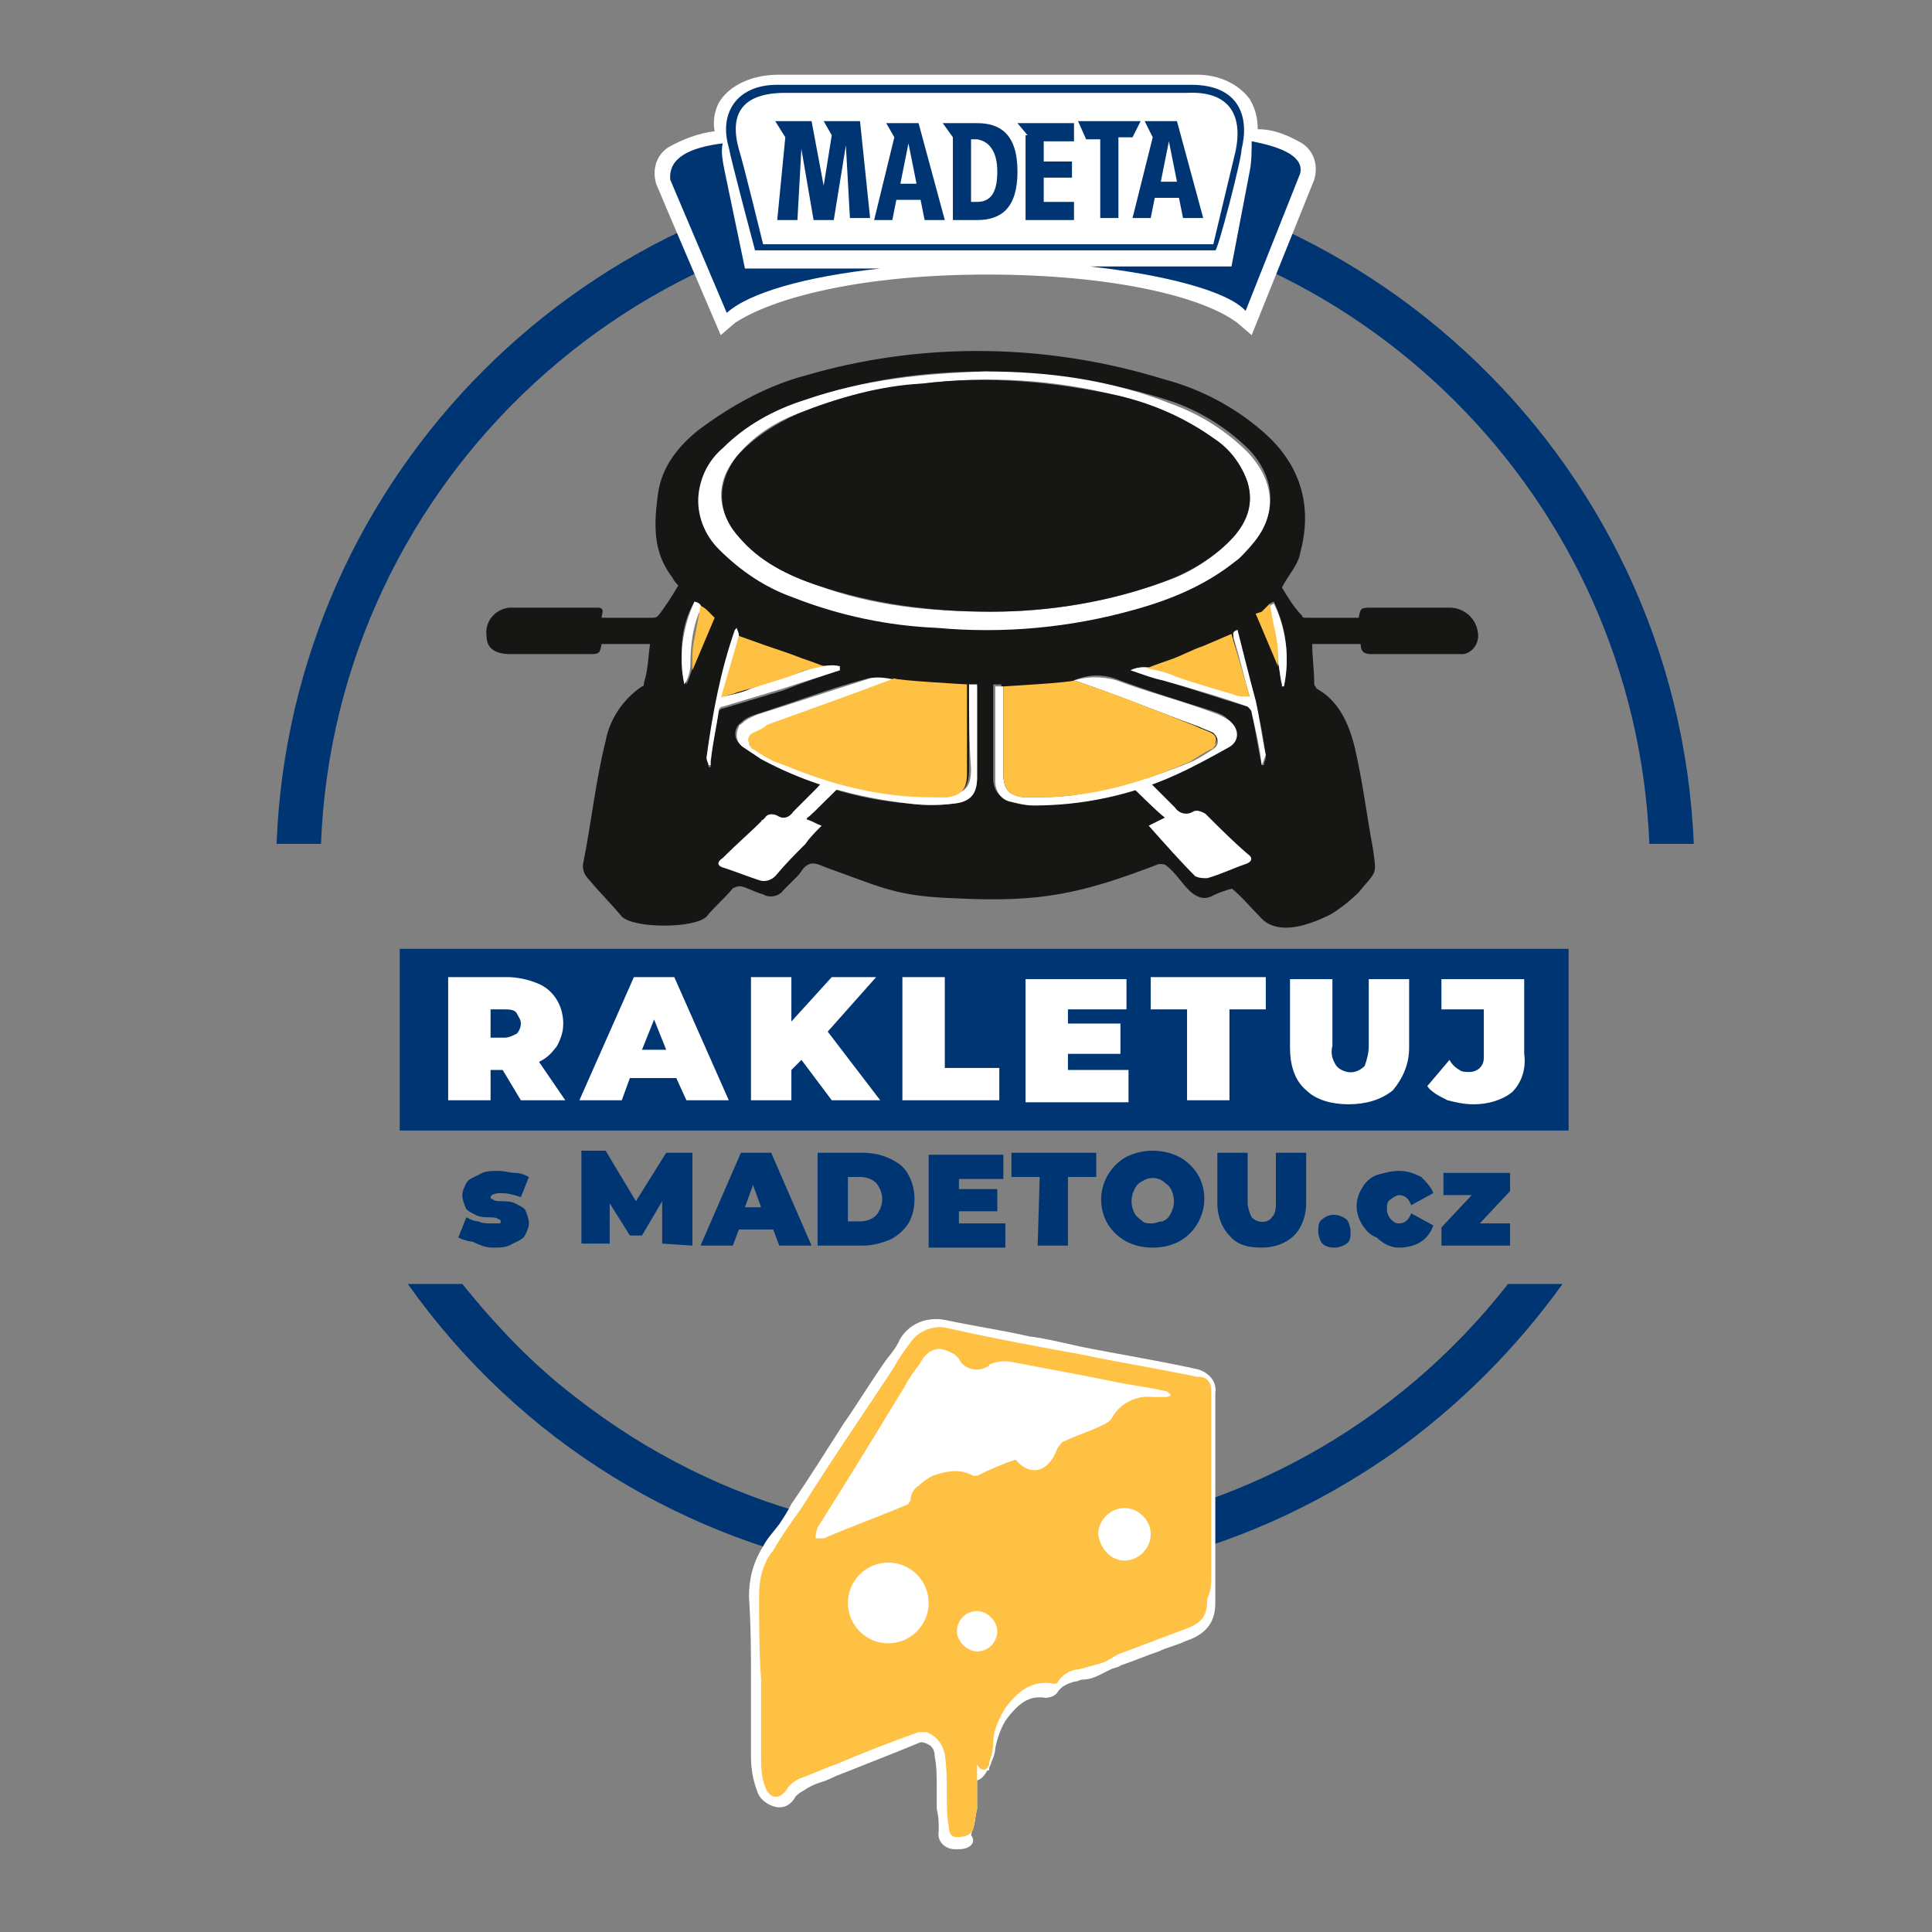 <?xml version="1.0" encoding="utf-8"?>
<!-- Generator: Adobe Illustrator 27.0.0, SVG Export Plug-In . SVG Version: 6.00 Build 0)  -->
<svg version="1.1" id="Vrstva_1" xmlns="http://www.w3.org/2000/svg" xmlns:xlink="http://www.w3.org/1999/xlink" x="0px" y="0px"
	 viewBox="0 0 95.7 95.7" style="enable-background:new 0 0 95.7 95.7;" xml:space="preserve">
<rect x="0" y="0" width="95.7" height="95.7" fill="#808080" stroke="none"/>
<style type="text/css">
	.st0{fill:#003573;}
	.st1{fill:#FFFFFF;}
	.st2{fill:#161615;}
	.st3{fill:#FFC144;}
	.st4{fill:none;}
</style>
<path id="Path_426" class="st0" d="M20.2,63.6c11.2,15.8,33.1,19.5,48.9,8.3c3.2-2.3,6-5.1,8.3-8.3h-2.7
	c-11.2,14.3-31.9,16.8-46.2,5.6c-2.1-1.6-3.9-3.5-5.6-5.6H20.2z M83.9,41.8C83.1,22.5,66.8,7.4,47.4,8.1
	c-18.3,0.7-33,15.4-33.7,33.7h2.2C16.6,23.7,32,9.5,50.2,10.3C67.3,11,81,24.7,81.7,41.8H83.9z"/>
<path id="Path_427" class="st1" d="M64.5,7.1c-0.7-0.4-1.4-0.7-2.2-0.7c0-0.5-0.1-1-0.4-1.5c-0.6-0.8-1.6-1.2-2.6-1.2H38.6
	c-1.6,0-2.6,0.7-3,1.4c-0.2,0.4-0.3,0.9-0.2,1.4l0,0c-0.8,0.1-1.6,0.4-2.3,0.8c-0.6,0.4-0.8,1.1-0.6,1.8c0.2,0.5,3.2,7.5,3.2,7.5
	l0.7-0.6c1.8-1.2,6.1-2.4,12.5-2.4c6.2,0,10.7,1.1,12.4,2.4l0.7,0.6l3.1-7.7C65.3,8.2,65.1,7.5,64.5,7.1"/>
<path id="Path_428" class="st0" d="M62,7c0,0.5,0,1-0.1,1.5L61,13.2H54c3.6,0.4,6.8,1.2,7.7,2.2l2.7-6.8C64.6,7.8,63.6,7.3,62,7"/>
<path id="Path_429" class="st0" d="M35.9,8.5c-0.1-0.5-0.2-1-0.1-1.4c-1.6,0.2-2.7,0.7-2.6,1.8l2.8,6.6c1.1-1,3.9-1.8,7.6-2.2h-6.7
	L35.9,8.5z"/>
<path id="Path_430" class="st0" d="M38.9,6.8L38.4,6h1.8l0.6,3.2l0,0l0.4-2.5L40.8,6h1.8l0.5,4.8h-1l-0.2-3.6V7.2l-0.6,3.7h-1
	l-0.6-3.5V7.3l-0.2,3.6h-1L38.9,6.8z M44.3,6.8l-0.4-0.7h1.6l1.3,4.8h-1l-0.2-1h-1.2l-0.2,1h-0.9L44.3,6.8z M45,7.1L45,7.1l-0.4,2
	h0.8L45,7.1z M47.2,6.8l-0.5-0.7h1.7c1.1,0,2,0.5,2,2.4c0,1.8-0.8,2.4-2,2.4h-1.2V6.8z M48.1,10h0.3c0.7,0,1-0.5,1-1.5
	s-0.4-1.5-1-1.6h-0.3V10z M50.9,6.7l-0.5-0.6h2.8v0.9h-1.5v1h1.4v0.8h-1.4V10h1.5v0.9h-2.4V6.7z M54.5,6.9h-0.7L53.4,6h3.1l-0.4,0.8
	h-0.7v4h-0.9L54.5,6.9z M57.1,6.8L56.7,6h1.6l1.3,4.8h-1l-0.2-1h-1.2l-0.2,1h-0.9L57.1,6.8z M57.9,7L57.9,7l-0.4,2h0.8L57.9,7z"/>
<path id="Path_431" class="st0" d="M60.1,12.1H37.8c0,0-1-4.1-1.2-4.7c-0.5-1.8,0.2-2.8,2.3-2.8h19.9c2-0.1,2.8,1,2.4,2.9
	C61.1,7.9,60.1,12.1,60.1,12.1 M61.5,7.4c0.4-1.6-0.1-3.2-2.5-3.2H38.5c-2,0-2.9,1.4-2.4,3.1c0.1,0.6,1.3,5.1,1.3,5.1h22.8
	C60.3,12.5,61.5,7.9,61.5,7.4"/>
<path id="Path_432" class="st0" d="M73.3,60.6l1.5-1.6v-0.9h-3.3v1.1h1.4l-1.5,1.6v0.9h3.4v-1.1H73.3z M69.3,61.8
	c0.4,0,0.8-0.1,1.1-0.3c0.3-0.2,0.5-0.5,0.6-0.8l-1.1-0.6c-0.1,0.3-0.3,0.5-0.6,0.5c-0.2,0-0.3-0.1-0.4-0.2
	c-0.1-0.1-0.2-0.3-0.2-0.5c0-0.2,0-0.4,0.2-0.5c0.1-0.1,0.3-0.2,0.4-0.2c0.3,0,0.5,0.2,0.6,0.5l1.1-0.6c-0.1-0.3-0.4-0.6-0.6-0.8
	c-0.4-0.2-0.7-0.3-1.1-0.3s-0.7,0.1-1.1,0.2c-0.3,0.1-0.6,0.4-0.7,0.6c-0.4,0.6-0.4,1.3,0,1.9c0.2,0.3,0.4,0.5,0.7,0.6
	C68.6,61.7,69,61.8,69.3,61.8 M66.1,61.8c0.2,0,0.5-0.1,0.6-0.2c0.2-0.1,0.2-0.4,0.2-0.6c0-0.2-0.1-0.5-0.2-0.6
	c-0.4-0.3-0.9-0.3-1.2,0c-0.2,0.1-0.2,0.4-0.2,0.6c0,0.2,0.1,0.5,0.2,0.6C65.6,61.7,65.8,61.8,66.1,61.8 M62.5,61.8
	c0.6,0,1.2-0.2,1.6-0.6c0.4-0.4,0.6-1,0.6-1.6v-2.5h-1.5v2.5c0,0.2,0,0.5-0.2,0.7c-0.2,0.3-0.7,0.3-1,0l0,0
	c-0.1-0.2-0.2-0.5-0.2-0.7v-2.5h-1.5v2.5c0,0.6,0.2,1.2,0.6,1.6C61.3,61.7,61.9,61.8,62.5,61.8 M57.1,60.6c-0.2,0-0.4,0-0.5-0.1
	c-0.1-0.1-0.3-0.2-0.4-0.4c-0.2-0.4-0.2-0.8,0-1.2c0.1-0.2,0.2-0.3,0.4-0.4c0.3-0.2,0.7-0.2,1,0c0.1,0.1,0.3,0.2,0.4,0.4
	c0.2,0.4,0.2,0.8,0,1.2c-0.1,0.2-0.2,0.3-0.4,0.4C57.4,60.5,57.2,60.6,57.1,60.6 M57.1,61.8c0.5,0,0.9-0.1,1.3-0.3
	c1.1-0.6,1.6-2,1-3.2c-0.2-0.4-0.6-0.8-1-1c-0.8-0.4-1.8-0.4-2.6,0c-1.1,0.6-1.6,2-1,3.2c0.2,0.4,0.6,0.8,1,1
	C56.2,61.7,56.6,61.8,57.1,61.8 M51.4,61.7h1.5v-3.4h1.4v-1.2h-4.2v1.2h1.4L51.4,61.7z M47.5,60.6V60h1.9v-1.1h-1.9v-0.5h2.2v-1.2
	h-3.7v4.6h3.8v-1.2L47.5,60.6z M42,60.5v-2.2h0.6c0.3,0,0.6,0.1,0.8,0.3c0.4,0.5,0.4,1.1,0,1.6c-0.2,0.2-0.5,0.3-0.8,0.3H42z
	 M40.5,61.7h2.2c0.5,0,0.9-0.1,1.4-0.3c0.4-0.2,0.7-0.5,0.9-0.8c0.4-0.7,0.4-1.7,0-2.4c-0.2-0.4-0.5-0.6-0.9-0.8
	c-0.4-0.2-0.9-0.3-1.4-0.3h-2.2V61.7z M36.9,59.8l0.4-1.1l0.4,1.1H36.9z M38.6,61.7h1.6l-2-4.6h-1.5l-2,4.6h1.6l0.3-0.8h1.7
	L38.6,61.7z M34.3,61.7v-4.6h-1.3l-1.5,2.4l-1.5-2.5h-1.2v4.6h1.4v-2l1,1.6h0.6l1-1.7v2.1L34.3,61.7z M24.4,61.8c0.4,0,0.7,0,1-0.2
	c0.2-0.1,0.5-0.2,0.6-0.4c0.1-0.2,0.2-0.4,0.2-0.6c0-0.2-0.1-0.5-0.2-0.7c-0.1-0.1-0.3-0.2-0.5-0.3c-0.2-0.1-0.5-0.1-0.7-0.1
	c-0.1,0-0.3,0-0.4-0.1c-0.1,0-0.1-0.1-0.1-0.1c0-0.1,0.2-0.2,0.5-0.2c0.4,0,0.7,0.1,1,0.2l0.4-1c-0.2-0.1-0.4-0.2-0.7-0.2
	c-0.2,0-0.5-0.1-0.8-0.1c-0.4,0-0.7,0-1,0.2c-0.2,0.1-0.5,0.2-0.6,0.4s-0.2,0.4-0.2,0.6c0,0.2,0.1,0.5,0.2,0.7
	c0.1,0.1,0.3,0.2,0.5,0.3c0.2,0.1,0.5,0.1,0.7,0.1c0.1,0,0.3,0,0.4,0.1c0.1,0,0.1,0.1,0.1,0.1c0,0.1,0,0.1-0.1,0.1
	c-0.1,0-0.2,0-0.4,0c-0.2,0-0.4,0-0.6-0.1c-0.2,0-0.4-0.1-0.6-0.2l-0.4,1c0.2,0.1,0.5,0.2,0.7,0.2C23.8,61.7,24.1,61.8,24.4,61.8"/>
<path id="Path_433" class="st2" d="M37.9,41.8c0.3-0.3,0.5-0.6,0.8-0.9l-1-0.3 M63.5,33.9l0.1,0c0.3-1.4,0.1-2.8-0.5-4.1
	c-0.3,0.1-0.4,0.3-0.2,0.6c0.3,0.7,0.4,1.5,0.4,2.3C63.4,33.2,63.4,33.6,63.5,33.9 M34.4,29.8c-0.7,1.2-0.8,2.7-0.4,4.1
	c0.1-0.2,0.2-0.5,0.3-0.8c0,0,0-0.1,0-0.1c0-0.9,0.1-1.7,0.4-2.5C34.8,30.2,34.8,29.9,34.4,29.8 M62.5,37.9l0.1,0
	c0-0.1,0.1-0.3,0.1-0.4c-0.1-0.9-0.3-1.9-0.5-2.7c-0.3-1.2-0.6-2.4-0.9-3.5c-0.2,0-0.2,0.1-0.2,0.1c0,0.1,0,0.2,0,0.2
	c0.2,1,0.5,1.9,0.8,2.9c-0.2,0-0.3,0-0.4-0.1c-1.4-0.4-2.7-0.8-4.1-1.2c-0.4-0.2-1-0.2-1.4,0c0.6,0.2,1.1,0.4,1.6,0.5
	c1.4,0.4,2.8,0.9,4.2,1.3c0.1,0.1,0.2,0.1,0.2,0.3C62.2,36.2,62.3,37,62.5,37.9 M41.6,33.2v-0.1c-0.4,0-0.7,0-1.1,0
	c-1.1,0.3-2.2,0.7-3.3,1.1c-0.5,0.1-0.9,0.2-1.4,0.4c0-0.2,0.1-0.3,0.1-0.5c0.2-0.8,0.5-1.7,0.7-2.5c0-0.1,0-0.2-0.1-0.4
	c-0.1,0.1-0.1,0.1-0.1,0.1c-0.7,2.1-1.1,4.2-1.4,6.3c0,0.1,0.1,0.2,0.1,0.4c0,0,0.1,0,0.1,0c0-0.1,0-0.1,0-0.2
	c0.1-0.8,0.2-1.6,0.4-2.5c0-0.1,0.1-0.2,0.2-0.2c1-0.3,2-0.6,3-0.9C39.8,33.8,40.7,33.5,41.6,33.2 M53.2,33.7
	c2.1,0.7,4.1,1.5,6.1,2.2c0.2,0.1,0.5,0.2,0.7,0.3c0.4,0.2,0.4,0.5,0,0.8c-0.3,0.2-0.6,0.4-1,0.6c-1.9,0.9-3.9,1.4-6,1.7
	c-0.8,0.1-1.6,0.1-2.4,0.1c-0.7,0-1-0.4-1-1.2v-4.3h-0.4c0,0,0,0.1,0,0.1c0,1.5,0,3.1,0,4.6c0,0.5,0.3,0.9,0.7,1
	c0.4,0.1,0.8,0.2,1.2,0.2c2.4,0,4.8-0.5,7-1.5c0.9-0.4,1.9-0.9,2.7-1.4c0.5-0.3,0.5-0.9,0-1.3c-0.2-0.2-0.5-0.3-0.8-0.4
	c-1.6-0.5-3.2-1-4.8-1.6C54.6,33.4,53.9,33.4,53.2,33.7 M48,33.9c0,1.4,0,2.8,0,4.2c0,0.9-0.3,1.3-1.2,1.3c-0.1,0-0.3,0-0.5,0
	c-1.2-0.2-2.4-0.3-3.6-0.5c-1.6-0.3-3.2-0.9-4.6-1.6c-0.3-0.2-0.7-0.3-0.6-0.7c0-0.4,0.5-0.5,0.8-0.6c1.4-0.5,2.7-1,4.1-1.5
	c0.7-0.2,1.4-0.5,2-0.7c0,0,0-0.1,0-0.1c-0.5,0-0.9-0.2-1.4-0.1c-1.9,0.5-3.7,1.2-5.6,1.8c-0.3,0.1-0.5,0.2-0.7,0.4
	c-0.3,0.2-0.4,0.7-0.1,1c0.1,0.1,0.1,0.1,0.2,0.2c0.3,0.2,0.6,0.4,0.9,0.6c2.3,1.2,4.7,2,7.3,2.2c0.8,0.1,1.5,0.1,2.3,0
	c0.8-0.1,1.1-0.5,1.1-1.3c0-1.1,0-2.2,0-3.4v-1.1L48,33.9 M48.8,18.4c-3,0-6,0.4-8.8,1.4c-1.5,0.5-2.9,1.3-4.1,2.4
	c-0.6,0.6-1.1,1.4-1.2,2.3c-0.1,1,0.3,2,1,2.6c1,1.1,2.3,1.9,3.7,2.4c2.2,0.9,4.6,1.4,7.1,1.5c3.3,0.3,6.6,0,9.8-0.9
	c1.8-0.5,3.5-1.2,5-2.4c0.2-0.2,0.5-0.4,0.7-0.7c1.3-1.5,1.2-3.3-0.1-4.7c-1.1-1.1-2.4-1.9-3.8-2.4C55.1,18.9,52,18.5,48.8,18.4
	 M32.2,31.9h-2.4c-0.1,0.5-0.1,0.5-0.7,0.5c-1.3,0-2.6,0-3.8,0c-0.8,0-1.2-0.3-1.2-0.9c-0.1-0.7,0.4-1.3,1.1-1.4l0,0
	c1.5,0,2.9,0,4.4,0c0.4,0,0.2,0.3,0.2,0.5c0.3,0,0.5,0,0.8,0c0.6,0,1.2,0,1.7,0c0.1,0,0.2,0,0.3-0.1c0.4-0.5,0.7-1,1-1.5
	c-0.1-0.1-0.2-0.2-0.3-0.4c-1-1.3-0.9-2.7-0.7-4.2c0.2-1.3,1-2.3,2-3.1c1.6-1.2,3.4-2.2,5.3-2.7c5.8-1.7,12-1.6,17.8,0.2
	c1.9,0.5,3.7,1.5,5.1,2.8c1.7,1.6,2.2,3.6,1.6,5.8c-0.1,0.6-0.6,1.1-0.9,1.7c0.3,0.5,0.6,1,1,1.4c0,0.1,0.1,0.1,0.2,0.1
	c0.9,0,1.7,0,2.6,0c0.1-0.5,0.1-0.5,0.7-0.5c1.3,0,2.6,0,3.8,0c0.7,0,1.3,0.5,1.4,1.2c0.1,0.5-0.2,1-0.7,1.1c-0.1,0-0.1,0-0.2,0
	c-1.5,0-2.9,0-4.4,0c-0.4,0-0.5-0.2-0.5-0.5h-2.4c0,0.7,0.1,1.3,0.1,2c0,0.1,0.1,0.1,0.1,0.2c1.1,0.6,1.6,1.7,1.9,2.9
	c0.4,1.7,0.6,3.4,0.9,5c0.2,1.4,0.2,1.1-0.7,2.2c-0.4,0.4-0.9,0.8-1.4,1.1c-2,1-3,0.7-3.5,0.1c-0.5-0.5-0.9-1-1.4-1.4
	C61.4,44,61.3,44,61.1,44c-0.4,0.1-0.7,0.2-1.1,0.4c-0.4,0.2-0.8,0-1.1-0.3c-0.4-0.4-0.7-0.9-1.1-1.2c-0.1-0.1-0.2-0.1-0.4-0.1
	c-3.9,1.5-5.9,1.9-10,1.7c-3-0.1-3.6-0.5-6.4-1.5c-0.3-0.1-0.6-0.3-0.9-0.2s-0.4,0.4-0.6,0.6c-0.2,0.2-0.5,0.5-0.7,0.7
	c-0.2,0.3-0.7,0.4-1,0.2c-0.4-0.1-0.7-0.3-1.1-0.4c-0.1,0-0.2,0-0.4,0.1c-0.4,0.5-0.9,0.9-1.3,1.4c-0.6,0.6-3.6,0.6-4.2,0
	c-0.5-0.6-1.1-1.2-1.6-1.8c-0.2-0.2-0.4-0.5-0.3-0.9c0.4-2,0.6-4,1.1-6c0.2-1.1,0.9-2.1,1.8-2.7c0.1,0,0.1-0.1,0.1-0.2
	C32.1,33.2,32.1,32.6,32.2,31.9"/>
<path id="Path_434" class="st1" d="M49.1,30.3c3,0,5.9-0.5,8.6-1.5c1.3-0.4,2.4-1.2,3.4-2.2c0.7-0.8,1-1.6,0.7-2.7
	c-0.3-0.9-0.9-1.6-1.7-2.2c-1.4-1-3-1.7-4.7-2.1c-3.2-0.8-6.4-1-9.7-0.6c-2.1,0.2-4.3,0.7-6.2,1.5c-1.1,0.4-2.2,1.1-3,2.1
	c-1.1,1.3-1,2.7,0.1,4c1.1,1.2,2.4,1.9,3.9,2.4C43.2,30,46,30.3,49.1,30.3 M48.8,18.4c3.1,0,6.2,0.4,9.2,1.6
	c1.4,0.5,2.7,1.3,3.8,2.4c1.4,1.5,1.5,3.2,0.1,4.7c-0.2,0.2-0.4,0.5-0.7,0.7c-1.5,1.2-3.2,1.9-5,2.4c-3.2,0.9-6.5,1.2-9.8,0.9
	c-2.4-0.1-4.8-0.6-7.1-1.5c-1.4-0.5-2.6-1.3-3.7-2.4c-0.7-0.7-1.1-1.7-1-2.7c0.1-0.9,0.5-1.7,1.2-2.3c1.1-1.1,2.5-1.9,4.1-2.4
	C42.8,18.8,45.8,18.5,48.8,18.4"/>
<path id="Path_435" class="st1" d="M48,33.9l0.4,0v1.2c0,1.1,0,2.2,0,3.4c0,0.8-0.3,1.2-1.1,1.3c-0.8,0.1-1.5,0.1-2.3,0
	c-2.6-0.3-5.1-1-7.3-2.2c-0.3-0.2-0.6-0.4-0.9-0.6c-0.3-0.2-0.4-0.6-0.2-1c0-0.1,0.1-0.1,0.2-0.2c0.2-0.2,0.5-0.3,0.7-0.4
	c1.9-0.6,3.7-1.2,5.6-1.8c0.4-0.1,0.9,0,1.4,0.1c0,0,0,0.1,0,0.1c-0.7,0.2-1.4,0.5-2,0.7c-1.4,0.5-2.7,1-4.1,1.5
	c-0.3,0.1-0.7,0.2-0.8,0.6c0,0.4,0.4,0.6,0.6,0.7c1.4,0.8,3,1.4,4.6,1.6c1.2,0.2,2.4,0.4,3.6,0.5c0.1,0,0.3,0,0.5,0
	c0.9-0.1,1.2-0.4,1.2-1.3C48,36.7,48,35.4,48,33.9"/>
<path id="Path_436" class="st1" d="M53.2,33.7c0.7-0.2,1.4-0.2,2.1,0c1.6,0.6,3.2,1,4.8,1.6c0.3,0.1,0.5,0.2,0.8,0.4
	c0.5,0.4,0.5,1,0,1.3c-0.9,0.5-1.8,1-2.7,1.4c-2.2,1-4.6,1.5-7,1.5c-0.4,0-0.8-0.1-1.2-0.2c-0.4-0.1-0.7-0.5-0.7-1
	c0-1.5,0-3.1,0-4.6c0,0,0-0.1,0-0.1h0.4v0.4c0,1.3,0,2.6,0,3.9c0,0.7,0.2,1.1,1,1.2c0.8,0,1.6,0,2.4-0.1c2.1-0.3,4.1-0.9,6-1.7
	c0.4-0.2,0.7-0.4,1-0.6c0.3-0.2,0.3-0.5,0-0.8c-0.2-0.1-0.5-0.2-0.7-0.3C57.2,35.2,55.3,34.4,53.2,33.7"/>
<path id="Path_437" class="st1" d="M41.8,38.8c-0.3,0.2-1.5,1.5-1.8,1.7c0,0-0.1,0.1,0,0.1c0.3,0.1,0.4,0.2,0.7,0.3
	c-0.3,0.3-0.6,0.6-0.8,0.9c-0.5,0.5-1,1-1.5,1.6c-0.2,0.2-0.5,0.3-0.8,0.2c-0.6-0.2-1.1-0.4-1.7-0.6c-0.4-0.1-0.4-0.3-0.1-0.5
	c0.7-0.7,1.4-1.3,2.1-2c0.1-0.2,0.4-0.2,0.6-0.1c0.3,0.2,0.6,0.1,0.8-0.2l0,0c0.1-0.1,1.1-1.1,1.2-1.2
	C40.9,38.5,41.2,38.5,41.8,38.8"/>
<path id="Path_438" class="st1" d="M56.9,40.9c0.4-0.2,0.4-0.2,0.8-0.4c-0.4-0.3-1.6-1.5-1.9-1.8c0.4-0.2,1-0.2,1.2,0.1
	c0.1,0.1,1.1,1.1,1.2,1.2c0.2,0.3,0.6,0.4,0.9,0.2c0,0,0,0,0,0c0.2-0.1,0.4,0,0.6,0.1c0.7,0.7,1.4,1.4,2.1,2
	c0.3,0.2,0.2,0.4-0.1,0.5c-0.6,0.2-1.2,0.5-1.9,0.7c-0.2,0-0.4,0-0.6-0.1C58.5,42.7,57.7,41.8,56.9,40.9"/>
<path id="Path_439" class="st1" d="M41.6,33.2c-0.9,0.3-1.9,0.6-2.8,0.9c-1,0.3-2,0.6-3,0.9c-0.1,0-0.2,0.1-0.2,0.2
	c-0.1,0.8-0.3,1.6-0.4,2.5c0,0.1,0,0.1,0,0.2c0,0-0.1,0-0.1,0c0-0.1-0.1-0.2-0.1-0.4c0.3-2.2,0.7-4.3,1.4-6.3c0,0,0,0,0.1-0.1
	c0,0.1,0.1,0.2,0.1,0.4c-0.2,0.9-0.5,1.7-0.7,2.5c0,0.1,0,0.2-0.1,0.5c0.5-0.1,1-0.2,1.4-0.4c1.1-0.4,2.2-0.7,3.3-1.1
	c0.4,0,0.7-0.1,1.1,0C41.6,33.1,41.6,33.2,41.6,33.2"/>
<path id="Path_440" class="st1" d="M62.5,37.9c-0.1-0.9-0.3-1.7-0.5-2.6c0-0.1-0.1-0.2-0.2-0.3c-1.4-0.5-2.8-0.9-4.2-1.3
	c-0.5-0.1-1-0.3-1.6-0.5c0.4-0.2,0.9-0.2,1.4,0c1.4,0.4,2.7,0.9,4.1,1.2c0.1,0,0.2,0,0.4,0.1c-0.3-1-0.5-2-0.8-2.9
	c0-0.2-0.1-0.3,0.2-0.4c0.3,1.2,0.6,2.4,0.9,3.5c0.2,0.9,0.3,1.8,0.5,2.7C62.6,37.6,62.6,37.7,62.5,37.9L62.5,37.9"/>
<path id="Path_441" class="st1" d="M34.4,29.8c0.4,0.1,0.4,0.3,0.2,0.6c-0.3,0.8-0.4,1.6-0.4,2.5c0,0.3-0.1,0.7-0.3,1
	C33.6,32.6,33.8,31.1,34.4,29.8"/>
<path id="Path_442" class="st1" d="M63.5,33.9c-0.1-0.4-0.1-0.7-0.2-1.1c0-0.8-0.1-1.6-0.4-2.3c-0.1-0.3-0.1-0.5,0.2-0.6
	c0.6,1.2,0.8,2.7,0.5,4.1H63.5"/>
<path id="Path_443" class="st2" d="M49.1,30.3c-3.1,0-5.9-0.4-8.6-1.3c-1.5-0.5-2.9-1.2-3.9-2.4c-1.1-1.2-1.1-2.7-0.1-4
	c0.8-0.9,1.9-1.6,3-2.1c2-0.8,4.1-1.4,6.2-1.5c3.2-0.4,6.5-0.1,9.7,0.6c1.7,0.4,3.3,1.1,4.7,2.1c0.8,0.5,1.4,1.3,1.7,2.2
	c0.3,1,0,1.9-0.7,2.7c-0.9,1-2.1,1.7-3.4,2.2C55,29.8,52,30.3,49.1,30.3"/>
<path id="Path_444" class="st1" d="M60,77.9c0-1.9,0-3.8,0-5.7c0-1.1,0-2.2,0-3.3c0-0.4-0.2-0.7-0.6-0.7c0,0,0,0-0.1,0
	c-1.9-0.4-3.8-0.7-5.7-1.1c-2.2-0.4-4.4-0.8-6.6-1.3c-0.7-0.2-1.5,0.1-1.9,0.7c-0.3,0.4-0.6,0.8-0.8,1.2c-1.5,2.3-3.1,4.6-4.6,7
	c-0.5,0.7-1,1.4-1.4,2.1c-0.5,0.6-0.7,1.4-0.7,2.2c0,1.4,0,2.8,0.1,4.2c0,1.2,0,2.5,0,3.8c0,0.5,0,1,0.2,1.5
	c0.2,0.6,0.7,0.7,1.1,0.1c0.1-0.2,0.4-0.4,0.6-0.5c0.6-0.2,1.2-0.5,1.8-0.7c1.4-0.6,2.7-1.1,4.1-1.6c0.1,0,0.3,0,0.4,0
	c0.5,0.2,0.8,0.6,0.9,1.1c0.1,0.7,0.1,1.4,0.1,2c0,0.5,0,1.1,0.1,1.6c0,0.4,0.2,0.5,0.4,0.5c0.4,0,0.7-0.1,0.8-0.4s0.1-0.6,0.2-1
	c0-0.7,0-1.5,0-2.2c0.2,0.4,0.5,0.3,0.6,0c0,0,0-0.1,0-0.1c0.1-0.3,0.2-0.6,0.2-1c0-0.6,0.3-1.2,0.6-1.7c0.6-0.8,1.3-1.4,2.4-1.2
	c0.1,0,0.2,0,0.2-0.1c0.2-0.3,0.6-0.6,1-0.6c0.4-0.1,0.7-0.2,1.1-0.3c0.4-0.1,0.7-0.4,1-0.5c1.1-0.4,2.1-0.8,3.2-1.2
	c0.8-0.3,1.1-0.6,1.1-1.5C60,78.8,60,78.4,60,77.9"/>
<path id="Path_445" class="st1" d="M47.5,91.6c-0.1,0-0.1,0-0.2,0c-0.5,0-0.9-0.4-0.8-0.9c0-0.4,0-0.7-0.1-1.1c0-0.2,0-0.4,0-0.6
	c0-0.2,0-0.4,0-0.5c0-0.5,0-1-0.1-1.5c0-0.4-0.2-0.6-0.6-0.7c0,0,0,0-0.1,0c-1.2,0.5-2.5,1-4,1.6c-0.3,0.1-0.6,0.3-1,0.4
	c-0.3,0.1-0.5,0.2-0.8,0.4c-0.2,0.1-0.3,0.2-0.4,0.3c-0.2,0.4-0.6,0.6-1,0.5c-0.4-0.1-0.8-0.4-0.9-0.8c-0.2-0.5-0.3-1.1-0.3-1.7
	c0-0.4,0-0.8,0-1.2c0-0.9,0-1.7,0-2.5c0-1.4,0-2.7-0.1-4.2c0-0.9,0.2-1.7,0.7-2.5c0.2-0.4,0.5-0.7,0.8-1.1c0.2-0.3,0.4-0.6,0.6-1
	c0.9-1.3,1.7-2.6,2.6-4c0.7-1,1.3-2,2-3c0.2-0.3,0.5-0.6,0.7-1l0.1-0.2c0.5-0.8,1.4-1.1,2.3-0.9c1.4,0.3,2.8,0.5,4.1,0.8
	c0.8,0.1,1.6,0.3,2.5,0.5c2,0.4,3.9,0.7,5.7,1.1c0.6,0.1,1.1,0.6,1,1.2c0,0.6,0,1.2,0,1.8c0,0.5,0,1,0,1.5c0,1.1,0,2.3,0,3.4
	c0,0.8,0,1.5,0,2.3c0,0.4,0,0.9,0,1.4c0,1.1-0.6,1.6-1.5,1.9c-0.4,0.2-0.9,0.3-1.3,0.5c-0.6,0.2-1.3,0.5-1.9,0.7
	c-0.1,0.1-0.3,0.1-0.5,0.2c-0.2,0.1-0.4,0.2-0.6,0.3c-0.2,0.1-0.5,0.2-0.8,0.2c-0.1,0-0.2,0.1-0.4,0.1c-0.3,0.1-0.6,0.2-0.8,0.5
	c-0.1,0.2-0.4,0.3-0.6,0.3c-0.7-0.1-1.2,0.1-1.9,1c-0.3,0.4-0.5,1-0.6,1.5c0,0.2-0.1,0.5-0.2,0.7c0,0.1-0.1,0.2-0.1,0.3
	c0,0.1,0,0.1-0.1,0.1c-0.1,0.2-0.3,0.5-0.6,0.5c0,0.5,0,1,0,1.6c0,0.4-0.1,0.7-0.2,1.1C48.4,91.3,48,91.6,47.5,91.6z M47.4,90.7
	c0.1,0,0.2,0,0.3,0c0,0,0,0,0-0.1c0.1-0.3,0.1-0.6,0.1-0.9c0-0.5,0-1,0-1.5c0-0.2,0-0.5,0-0.7c0-0.2,0.2-0.5,0.5-0.5
	c0.1,0,0.2,0,0.2,0.1c0,0,0-0.1,0-0.1c0.1-0.2,0.1-0.4,0.1-0.6c0-0.7,0.3-1.4,0.7-2c0.6-0.7,1.4-1.5,2.6-1.4
	c0.3-0.4,0.7-0.6,1.2-0.7c0.1,0,0.2-0.1,0.4-0.1c0.2,0,0.4-0.1,0.7-0.2c0.1-0.1,0.3-0.1,0.5-0.2c0.2-0.1,0.4-0.2,0.6-0.3
	c0.6-0.2,1.3-0.5,1.9-0.7c0.4-0.1,0.9-0.3,1.3-0.5c0.7-0.2,0.9-0.4,0.9-1.1c0-0.5,0-0.9,0-1.3l0,0c0-0.8,0-1.5,0-2.3
	c0-1.1,0-2.3,0-3.4c0-0.5,0-1,0-1.5c0-0.6,0-1.2,0-1.8c0-0.2,0-0.3-0.3-0.3c-1.9-0.4-3.7-0.7-5.7-1.1c-0.8-0.1-1.6-0.3-2.5-0.5
	c-1.4-0.2-2.8-0.5-4.2-0.8c-0.5-0.2-1.1,0.1-1.4,0.5L45.3,67c-0.2,0.3-0.5,0.6-0.7,1c-0.7,1-1.3,2-2,3c-0.9,1.3-1.7,2.6-2.6,4
	c-0.2,0.3-0.4,0.6-0.7,1c-0.2,0.4-0.5,0.7-0.7,1.1c-0.4,0.6-0.6,1.2-0.6,2c0,1.5,0.1,2.9,0.1,4.2c0,0.9,0,1.7,0,2.5
	c0,0.4,0,0.8,0,1.2c0,0.5,0,0.9,0.2,1.4c0.1,0.2,0.1,0.2,0.2,0.2c0,0,0.1,0,0.2-0.2c0.2-0.3,0.5-0.5,0.8-0.6
	c0.2-0.1,0.5-0.2,0.8-0.4c0.3-0.1,0.7-0.3,1-0.4c1.6-0.6,2.9-1.2,4.1-1.6c0.2-0.1,0.5-0.1,0.7,0c0.6,0.2,1.1,0.8,1.1,1.5
	c0.1,0.5,0.1,1,0.1,1.5c0,0.2,0,0.4,0,0.5s0,0.4,0,0.6c0,0.4,0,0.7,0.1,1C47.4,90.6,47.4,90.6,47.4,90.7L47.4,90.7z M45.6,86.2
	L45.6,86.2z M52.1,83.1L52.1,83.1z"/>
<path id="Path_446" class="st1" d="M50.2,72.3c-0.6,0.2-1.3,0.5-1.9,0.8c-0.1,0-0.1,0-0.2,0c-0.7-0.4-1.4-0.2-2,0
	c-0.2,0.1-0.5,0.3-0.7,0.5C45.1,73.8,45,74,45,74.3c0,0.1-0.1,0.1-0.1,0.2c-1.4,0.6-2.8,1.1-4.2,1.7c-0.1,0-0.3,0-0.4,0
	c0.1-0.3,0.2-0.5,0.4-0.7c1.4-2.2,2.8-4.5,4.2-6.8c0.2-0.4,0.5-0.8,0.8-1.2c0-0.1,0.1-0.1,0.1-0.2c0.5-0.6,0.9-0.6,1.6-0.2
	c0.1,0.1,0.1,0.1,0.2,0.2c0.2,0.5,0.9,0.7,1.4,0.4c0,0,0.1,0,0.1-0.1c0.4-0.2,0.9-0.2,1.3-0.1c1.6,0.3,3.2,0.6,4.7,0.9
	c0.9,0.2,1.8,0.3,2.7,0.5c0.1,0,0.2,0.1,0.3,0.2c-0.1,0.1-0.2,0.1-0.4,0.1c-0.2,0-0.4,0-0.5,0c-0.8-0.1-1.6,0.3-2,1
	c-0.1,0.2-0.3,0.3-0.5,0.4c-0.6,0.3-1.3,0.5-1.9,0.8c-0.1,0-0.2,0.2-0.3,0.3c-0.1,0.2-0.2,0.5-0.3,0.6C51.5,73,50.8,73,50.2,72.3"/>
<path id="Path_447" class="st3" d="M40.6,75.5c1.4-2.2,2.8-4.5,4.2-6.8c0.2-0.4,0.5-0.8,0.8-1.2c0-0.1,0.1-0.1,0.1-0.2
	c0.5-0.6,0.9-0.6,1.6-0.2c0.1,0.1,0.1,0.1,0.2,0.2c0.2,0.5,0.9,0.7,1.4,0.4c0,0,0.1,0,0.1-0.1c0.4-0.2,0.9-0.2,1.3-0.1
	c1.6,0.3,3.2,0.6,4.7,0.9c0.9,0.2,1.8,0.3,2.7,0.5c0.1,0,0.2,0.1,0.3,0.2c-0.1,0.1-0.2,0.1-0.4,0.1c-0.2,0-0.4,0-0.5,0
	c-0.8-0.1-1.6,0.3-2,1c-0.1,0.2-0.3,0.3-0.5,0.4c-0.6,0.3-1.3,0.5-1.9,0.8c-0.1,0-0.2,0.2-0.3,0.3c-0.1,0.2-0.2,0.5-0.3,0.6
	c-0.5,0.7-1.2,0.7-1.8,0c-0.6,0.2-1.3,0.5-1.9,0.8c-0.1,0-0.1,0-0.2,0c-0.7-0.4-1.4-0.2-2,0c-0.2,0.1-0.5,0.3-0.7,0.5
	c-0.2,0.1-0.4,0.4-0.4,0.7c0,0.1-0.1,0.1-0.1,0.2c-1.4,0.6-2.8,1.1-4.2,1.7c-0.1,0-0.3,0-0.4,0C40.4,75.9,40.5,75.6,40.6,75.5
	 M60,77.9c0-1.9,0-3.8,0-5.7c0-1.1,0-2.2,0-3.3c0-0.4-0.2-0.7-0.6-0.7c0,0,0,0-0.1,0c-1.9-0.4-3.8-0.7-5.7-1.1
	c-2.2-0.4-4.4-0.8-6.6-1.3c-0.7-0.2-1.5,0.1-1.9,0.7c-0.3,0.4-0.6,0.8-0.8,1.2c-1.5,2.3-3.1,4.6-4.6,7c-0.5,0.7-1,1.4-1.4,2.1
	c-0.5,0.6-0.7,1.4-0.7,2.2c0,1.4,0,2.8,0.1,4.2c0,1.2,0,2.5,0,3.8c0,0.5,0,1,0.2,1.5c0.2,0.6,0.7,0.7,1.1,0.1
	c0.1-0.2,0.4-0.4,0.6-0.5c0.6-0.2,1.2-0.5,1.8-0.7c1.4-0.6,2.7-1.1,4.1-1.6c0.1,0,0.3,0,0.4,0c0.5,0.2,0.8,0.6,0.9,1.1
	c0.1,0.7,0.1,1.4,0.1,2c0,0.5,0,1.1,0.1,1.6c0,0.4,0.2,0.5,0.4,0.5c0.4,0,0.7-0.1,0.8-0.4s0.1-0.6,0.2-1c0-0.7,0-1.5,0-2.2
	c0.2,0.4,0.5,0.3,0.6,0c0,0,0-0.1,0-0.1c0.1-0.3,0.2-0.6,0.2-1c0-0.6,0.3-1.2,0.6-1.7c0.6-0.8,1.3-1.4,2.4-1.2c0.1,0,0.2,0,0.2-0.1
	c0.2-0.3,0.6-0.6,1-0.6c0.4-0.1,0.7-0.2,1.1-0.3c0.4-0.1,0.7-0.4,1-0.5c1.1-0.4,2.1-0.8,3.2-1.2c0.8-0.3,1.1-0.6,1.1-1.5
	C60,78.8,60,78.4,60,77.9"/>
<path id="Path_448" class="st1" d="M55.7,77.3c0.7,0,1.3-0.6,1.3-1.3c0-0.7-0.6-1.3-1.3-1.3s-1.3,0.6-1.3,1.3l0,0
	C54.5,76.7,55,77.3,55.7,77.3"/>
<path id="Path_449" class="st1" d="M44,81.4c1.1,0,2-0.9,2-2c0-1.1-0.9-2-2-2s-2,0.9-2,2C42,80.5,42.9,81.4,44,81.4"/>
<path id="Path_450" class="st1" d="M48.4,81.8c0.6,0,1-0.5,1-1s-0.5-1-1-1c-0.6,0-1,0.5-1,1l0,0C47.4,81.3,47.9,81.8,48.4,81.8"/>
<path id="Path_451" class="st3" d="M53.2,33.7L53.2,33.7c0,0.1-3.5,0.3-3.5,0.3l0,0v4.3c0,0.7,0.2,1.1,1,1.2c0.8,0,1.6,0,2.4-0.1
	c1.8-0.2,3.5-0.7,5.2-1.4l0.7-0.3c0.3-0.2,0.6-0.4,1-0.6c0.1,0,0.1-0.1,0.2-0.2l0-0.1c0.1-0.2,0-0.4-0.2-0.5
	c-0.2-0.1-0.5-0.2-0.7-0.3C57.3,35.2,55.3,34.4,53.2,33.7L53.2,33.7"/>
<path id="Path_452" class="st3" d="M44.3,33.6L44.3,33.6c0,0.1,3.6,0.3,3.6,0.3l0,0v4.4c0,0.7-0.2,1.1-1,1.2c-0.8,0-1.6,0-2.5-0.1
	c-1.8-0.2-3.6-0.7-5.3-1.4l-0.8-0.3c-0.4-0.2-0.7-0.4-1-0.6c-0.1,0-0.1-0.1-0.2-0.2l0-0.1c-0.1-0.2,0-0.4,0.2-0.5
	c0.2-0.1,0.5-0.2,0.7-0.4C40.2,35.1,42.2,34.4,44.3,33.6C44.4,33.6,44.3,33.6,44.3,33.6"/>
<path id="Path_453" class="st0" d="M35.8,30.9"/>
<path id="Path_454" class="st3" d="M35.1,30.3c-0.1-0.1-0.2-0.2-0.4-0.3c0,0-0.1,0.6-0.2,1.1c-0.1,0.5-0.2,0.9-0.2,1.4v0.7l1.1-2.6
	L35.1,30.3z"/>
<path id="Path_455" class="st3" d="M62.5,30.3c0.1-0.1,0.2-0.2,0.4-0.4c0,0,0.1,0.6,0.2,1.1c0.1,0.4,0.2,0.9,0.2,1.4
	c0,0.3,0,0.3,0,0.4s0,0.2,0,0.2l-1.1-2.6L62.5,30.3z"/>
<path id="Path_456" class="st3" d="M59.6,32c-0.6,0.2-1.1,0.5-1.7,0.7c-0.6,0.2-1.1,0.4-1.1,0.4c0.5,0.1,1,0.2,1.4,0.4
	c0.8,0.3,2.9,0.9,2.9,0.9c0.2,0.1,0.4,0.1,0.6,0.1c0.2,0,0.2,0,0.2,0l-0.9-3.1L59.6,32z"/>
<path id="Path_457" class="st3" d="M38,32c0.6,0.2,1.2,0.4,1.7,0.6c0.6,0.2,1.1,0.4,1.1,0.4c-0.5,0.1-1,0.2-1.4,0.4
	c-0.8,0.3-2.9,0.9-2.9,0.9c-0.2,0.1-0.4,0.1-0.6,0.2c-0.2,0-0.2,0.1-0.2,0.1l0.9-3.1L38,32z"/>
<rect id="Rectangle_230" x="13.7" y="3.6" class="st4" width="70.2" height="88.3"/>
<rect id="Rectangle_231" x="19.8" y="47" class="st0" width="57.9" height="9"/>
<path id="Path_458" class="st1" d="M73,54.7c0.7,0,1.4-0.2,1.9-0.6c0.5-0.5,0.7-1.2,0.6-1.9v-3.7h-4.1V50h2.1v2.3
	c0,0.2,0,0.4-0.2,0.6c-0.1,0.1-0.3,0.2-0.5,0.2c-0.2,0-0.4,0-0.5-0.1c-0.2-0.1-0.4-0.3-0.5-0.5l-1.1,1.3c0.2,0.3,0.6,0.5,1,0.7
	C72.1,54.6,72.5,54.7,73,54.7 M66.8,54.7c0.8,0,1.6-0.2,2.2-0.7c0.5-0.6,0.8-1.3,0.8-2.1v-3.4h-2v3.3c0,0.4-0.1,0.7-0.2,1
	c-0.4,0.4-0.9,0.4-1.3,0.1c0,0,0,0-0.1-0.1c-0.2-0.3-0.3-0.6-0.2-1v-3.3h-2.1v3.4c0,0.8,0.2,1.6,0.8,2.1
	C65.2,54.5,66,54.7,66.8,54.7 M58.8,54.5h2.1V50h1.8v-1.6H57V50h1.8V54.5z M52.9,53v-0.8h2.6v-1.5h-2.6V50h2.9v-1.5h-5v6.1h5.1V53
	L52.9,53z M44.7,54.5h4.8v-1.6h-2.7v-4.5h-2.1V54.5z M41.2,54.5h2.4L41,51.1l2.4-2.7h-2.2l-2,2.2v-2.2h-2v6.1h2V53l0.5-0.5
	L41.2,54.5z M31.8,52l0.6-1.5L33,52H31.8z M34,54.5h2.1l-2.7-6.1h-2l-2.7,6.1h2.1l0.4-1.1h2.3L34,54.5z M25.8,50.7
	c0,0.2-0.1,0.4-0.2,0.5c-0.2,0.1-0.4,0.2-0.6,0.2h-0.7V50h0.7c0.2,0,0.5,0,0.6,0.2C25.7,50.4,25.8,50.5,25.8,50.7 M25.8,54.5H28
	l-1.3-1.9c0.4-0.2,0.6-0.4,0.9-0.8c0.2-0.4,0.3-0.7,0.3-1.1c0-0.9-0.5-1.7-1.3-2c-0.5-0.2-1-0.3-1.5-0.3h-2.9v6.1h2.1V53h0.6
	L25.8,54.5z"/>
<rect id="Rectangle_232" x="13.7" y="3.6" class="st4" width="70.2" height="88.3"/>
</svg>
